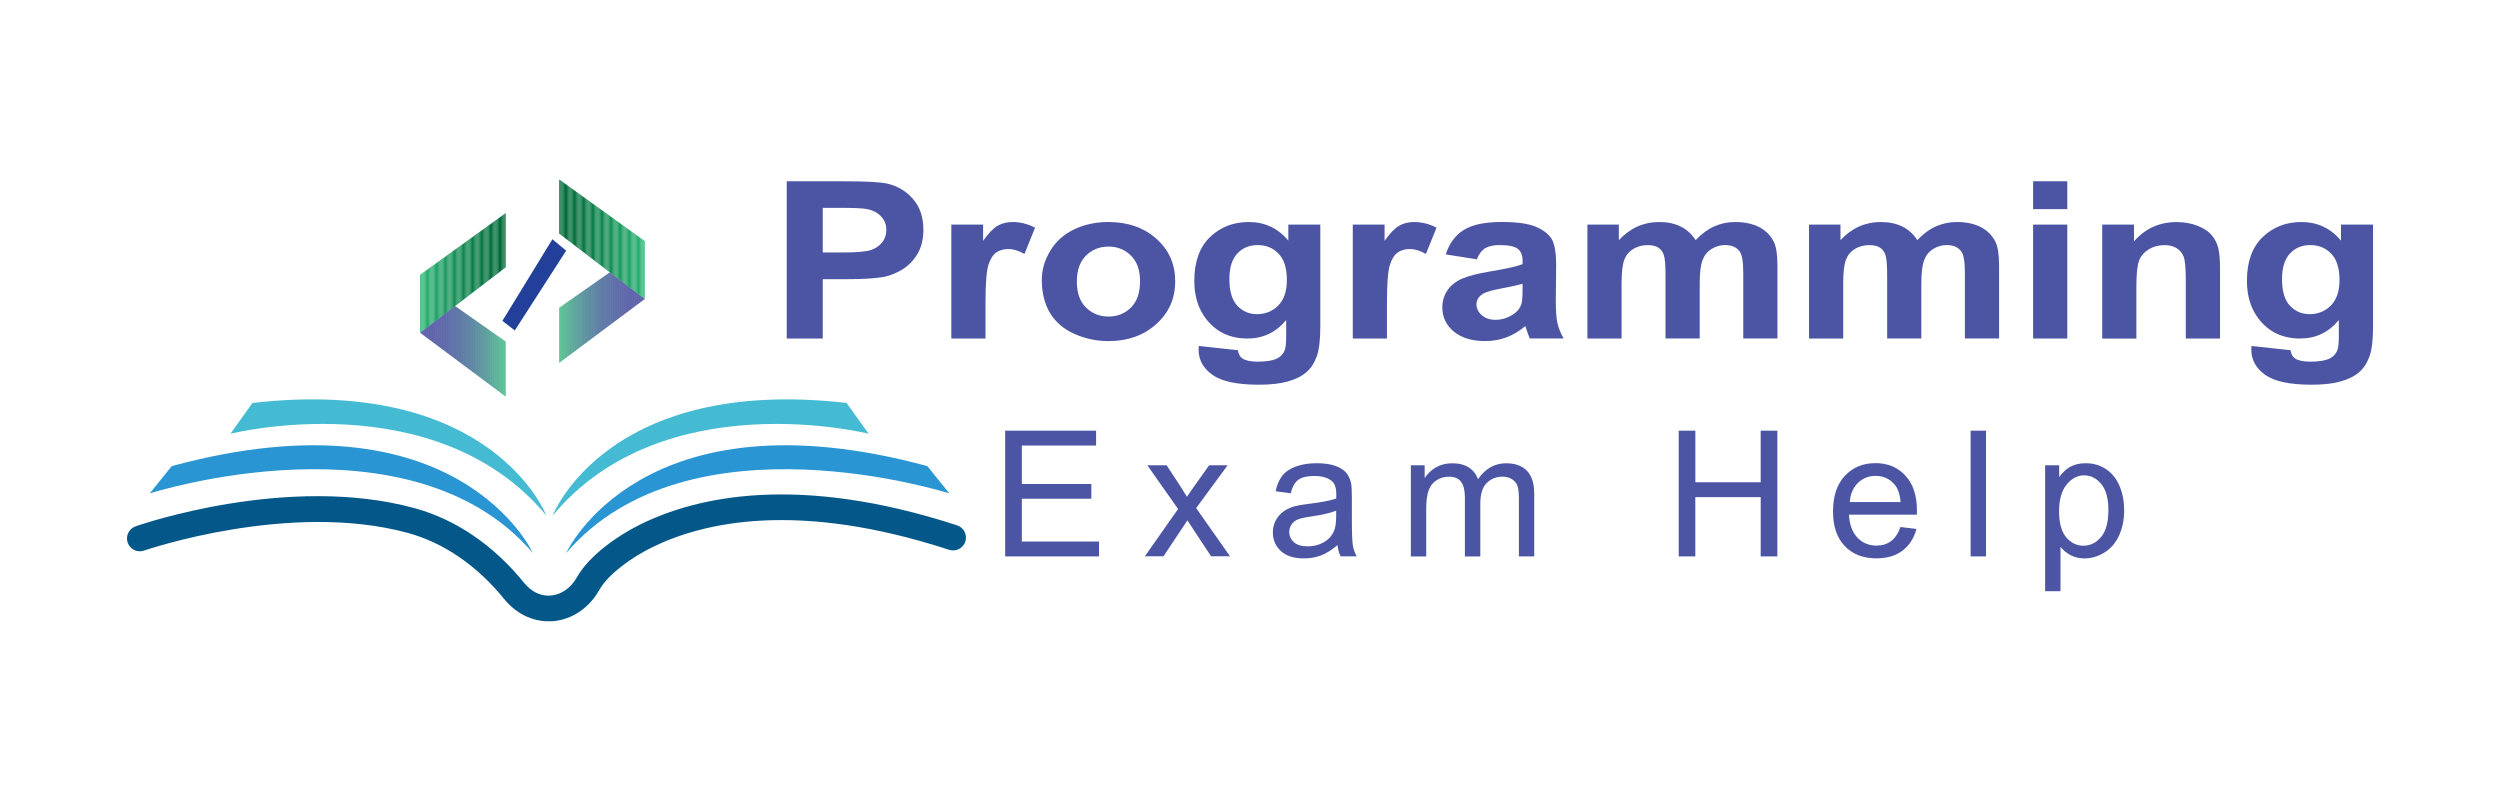 <?xml version="1.0" encoding="utf-8"?>
<!-- Generator: Adobe Illustrator 24.0.1, SVG Export Plug-In . SVG Version: 6.00 Build 0)  -->
<svg version="1.1" id="Layer_1" xmlns="http://www.w3.org/2000/svg" xmlns:xlink="http://www.w3.org/1999/xlink" x="0px" y="0px"
	 viewBox="0 0 512 164" style="enable-background:new 0 0 512 164;" xml:space="preserve">
<style type="text/css">
	.st0{clip-path:url(#SVGID_2_);fill:#006838;}
	.st1{clip-path:url(#SVGID_2_);fill:#006939;}
	.st2{clip-path:url(#SVGID_2_);fill:#016939;}
	.st3{clip-path:url(#SVGID_2_);fill:#016A3A;}
	.st4{clip-path:url(#SVGID_2_);fill:#016B3A;}
	.st5{clip-path:url(#SVGID_2_);fill:#026B3B;}
	.st6{clip-path:url(#SVGID_2_);fill:#026C3B;}
	.st7{clip-path:url(#SVGID_2_);fill:#036D3C;}
	.st8{clip-path:url(#SVGID_2_);fill:#036E3C;}
	.st9{clip-path:url(#SVGID_2_);fill:#036E3D;}
	.st10{clip-path:url(#SVGID_2_);fill:#046F3E;}
	.st11{clip-path:url(#SVGID_2_);fill:#04703E;}
	.st12{clip-path:url(#SVGID_2_);fill:#05713F;}
	.st13{clip-path:url(#SVGID_2_);fill:#05723F;}
	.st14{clip-path:url(#SVGID_2_);fill:#067340;}
	.st15{clip-path:url(#SVGID_2_);fill:#067341;}
	.st16{clip-path:url(#SVGID_2_);fill:#077442;}
	.st17{clip-path:url(#SVGID_2_);fill:#077542;}
	.st18{clip-path:url(#SVGID_2_);fill:#087643;}
	.st19{clip-path:url(#SVGID_2_);fill:#087744;}
	.st20{clip-path:url(#SVGID_2_);fill:#097844;}
	.st21{clip-path:url(#SVGID_2_);fill:#097945;}
	.st22{clip-path:url(#SVGID_2_);fill:#0A7A46;}
	.st23{clip-path:url(#SVGID_2_);fill:#0A7B47;}
	.st24{clip-path:url(#SVGID_2_);fill:#0B7C47;}
	.st25{clip-path:url(#SVGID_2_);fill:#0B7D48;}
	.st26{clip-path:url(#SVGID_2_);fill:#0C7E49;}
	.st27{clip-path:url(#SVGID_2_);fill:#0C7F4A;}
	.st28{clip-path:url(#SVGID_2_);fill:#0D804A;}
	.st29{clip-path:url(#SVGID_2_);fill:#0D814B;}
	.st30{clip-path:url(#SVGID_2_);fill:#0E824C;}
	.st31{clip-path:url(#SVGID_2_);fill:#0E834D;}
	.st32{clip-path:url(#SVGID_2_);fill:#0F844E;}
	.st33{clip-path:url(#SVGID_2_);fill:#10854E;}
	.st34{clip-path:url(#SVGID_2_);fill:#10864F;}
	.st35{clip-path:url(#SVGID_2_);fill:#118750;}
	.st36{clip-path:url(#SVGID_2_);fill:#118851;}
	.st37{clip-path:url(#SVGID_2_);fill:#128952;}
	.st38{clip-path:url(#SVGID_2_);fill:#128A52;}
	.st39{clip-path:url(#SVGID_2_);fill:#138B53;}
	.st40{clip-path:url(#SVGID_2_);fill:#148C54;}
	.st41{clip-path:url(#SVGID_2_);fill:#148D55;}
	.st42{clip-path:url(#SVGID_2_);fill:#158E56;}
	.st43{clip-path:url(#SVGID_2_);fill:#158F57;}
	.st44{clip-path:url(#SVGID_2_);fill:#169157;}
	.st45{clip-path:url(#SVGID_2_);fill:#169258;}
	.st46{clip-path:url(#SVGID_2_);fill:#179359;}
	.st47{clip-path:url(#SVGID_2_);fill:#18945A;}
	.st48{clip-path:url(#SVGID_2_);fill:#18955B;}
	.st49{clip-path:url(#SVGID_2_);fill:#19965C;}
	.st50{clip-path:url(#SVGID_2_);fill:#1A975D;}
	.st51{clip-path:url(#SVGID_2_);fill:#1A985E;}
	.st52{clip-path:url(#SVGID_2_);fill:#1B9A5F;}
	.st53{clip-path:url(#SVGID_2_);fill:#1B9B5F;}
	.st54{clip-path:url(#SVGID_2_);fill:#1C9C60;}
	.st55{clip-path:url(#SVGID_2_);fill:#1D9D61;}
	.st56{clip-path:url(#SVGID_2_);fill:#1D9E62;}
	.st57{clip-path:url(#SVGID_2_);fill:#1E9F63;}
	.st58{clip-path:url(#SVGID_2_);fill:#1FA164;}
	.st59{clip-path:url(#SVGID_2_);fill:#1FA265;}
	.st60{clip-path:url(#SVGID_2_);fill:#20A366;}
	.st61{clip-path:url(#SVGID_2_);fill:#20A467;}
	.st62{clip-path:url(#SVGID_2_);fill:#21A568;}
	.st63{clip-path:url(#SVGID_2_);fill:#22A769;}
	.st64{clip-path:url(#SVGID_2_);fill:#22A869;}
	.st65{clip-path:url(#SVGID_2_);fill:#23A96A;}
	.st66{clip-path:url(#SVGID_2_);fill:#24AA6B;}
	.st67{clip-path:url(#SVGID_2_);fill:#24AB6C;}
	.st68{clip-path:url(#SVGID_2_);fill:#25AD6D;}
	.st69{clip-path:url(#SVGID_2_);fill:#26AE6E;}
	.st70{clip-path:url(#SVGID_2_);fill:#26AF6F;}
	.st71{clip-path:url(#SVGID_2_);fill:#27B070;}
	.st72{clip-path:url(#SVGID_2_);fill:#28B271;}
	.st73{clip-path:url(#SVGID_2_);fill:#28B372;}
	.st74{clip-path:url(#SVGID_2_);fill:#29B473;}
	.st75{clip-path:url(#SVGID_4_);fill:#29B473;}
	.st76{clip-path:url(#SVGID_4_);fill:#29B273;}
	.st77{clip-path:url(#SVGID_4_);fill:#29B074;}
	.st78{clip-path:url(#SVGID_4_);fill:#29AE74;}
	.st79{clip-path:url(#SVGID_4_);fill:#29AC75;}
	.st80{clip-path:url(#SVGID_4_);fill:#29AA75;}
	.st81{clip-path:url(#SVGID_4_);fill:#29A876;}
	.st82{clip-path:url(#SVGID_4_);fill:#2AA776;}
	.st83{clip-path:url(#SVGID_4_);fill:#2AA577;}
	.st84{clip-path:url(#SVGID_4_);fill:#2AA377;}
	.st85{clip-path:url(#SVGID_4_);fill:#2AA177;}
	.st86{clip-path:url(#SVGID_4_);fill:#2A9F78;}
	.st87{clip-path:url(#SVGID_4_);fill:#2A9D78;}
	.st88{clip-path:url(#SVGID_4_);fill:#2A9C79;}
	.st89{clip-path:url(#SVGID_4_);fill:#2A9A79;}
	.st90{clip-path:url(#SVGID_4_);fill:#2A9879;}
	.st91{clip-path:url(#SVGID_4_);fill:#2A967A;}
	.st92{clip-path:url(#SVGID_4_);fill:#2A957A;}
	.st93{clip-path:url(#SVGID_4_);fill:#2A937B;}
	.st94{clip-path:url(#SVGID_4_);fill:#2A917B;}
	.st95{clip-path:url(#SVGID_4_);fill:#2A8F7B;}
	.st96{clip-path:url(#SVGID_4_);fill:#2A8E7C;}
	.st97{clip-path:url(#SVGID_4_);fill:#2B8C7C;}
	.st98{clip-path:url(#SVGID_4_);fill:#2B8A7D;}
	.st99{clip-path:url(#SVGID_4_);fill:#2B897D;}
	.st100{clip-path:url(#SVGID_4_);fill:#2B877D;}
	.st101{clip-path:url(#SVGID_4_);fill:#2B867E;}
	.st102{clip-path:url(#SVGID_4_);fill:#2B847E;}
	.st103{clip-path:url(#SVGID_4_);fill:#2B827E;}
	.st104{clip-path:url(#SVGID_4_);fill:#2B817F;}
	.st105{clip-path:url(#SVGID_4_);fill:#2B7F7F;}
	.st106{clip-path:url(#SVGID_4_);fill:#2B7E7F;}
	.st107{clip-path:url(#SVGID_4_);fill:#2B7C80;}
	.st108{clip-path:url(#SVGID_4_);fill:#2B7B80;}
	.st109{clip-path:url(#SVGID_4_);fill:#2B7980;}
	.st110{clip-path:url(#SVGID_4_);fill:#2B7881;}
	.st111{clip-path:url(#SVGID_4_);fill:#2B7681;}
	.st112{clip-path:url(#SVGID_4_);fill:#2B7581;}
	.st113{clip-path:url(#SVGID_4_);fill:#2B7482;}
	.st114{clip-path:url(#SVGID_4_);fill:#2C7282;}
	.st115{clip-path:url(#SVGID_4_);fill:#2C7182;}
	.st116{clip-path:url(#SVGID_4_);fill:#2C6F83;}
	.st117{clip-path:url(#SVGID_4_);fill:#2C6E83;}
	.st118{clip-path:url(#SVGID_4_);fill:#2C6D83;}
	.st119{clip-path:url(#SVGID_4_);fill:#2C6B84;}
	.st120{clip-path:url(#SVGID_4_);fill:#2C6A84;}
	.st121{clip-path:url(#SVGID_4_);fill:#2C6984;}
	.st122{clip-path:url(#SVGID_4_);fill:#2C6785;}
	.st123{clip-path:url(#SVGID_4_);fill:#2C6685;}
	.st124{clip-path:url(#SVGID_4_);fill:#2C6585;}
	.st125{clip-path:url(#SVGID_4_);fill:#2C6485;}
	.st126{clip-path:url(#SVGID_4_);fill:#2C6286;}
	.st127{clip-path:url(#SVGID_4_);fill:#2C6186;}
	.st128{clip-path:url(#SVGID_4_);fill:#2C6086;}
	.st129{clip-path:url(#SVGID_4_);fill:#2C5F87;}
	.st130{clip-path:url(#SVGID_4_);fill:#2C5E87;}
	.st131{clip-path:url(#SVGID_4_);fill:#2C5C87;}
	.st132{clip-path:url(#SVGID_4_);fill:#2C5B87;}
	.st133{clip-path:url(#SVGID_4_);fill:#2C5A88;}
	.st134{clip-path:url(#SVGID_4_);fill:#2C5988;}
	.st135{clip-path:url(#SVGID_4_);fill:#2D5888;}
	.st136{clip-path:url(#SVGID_4_);fill:#2D5788;}
	.st137{clip-path:url(#SVGID_4_);fill:#2D5689;}
	.st138{clip-path:url(#SVGID_4_);fill:#2D5589;}
	.st139{clip-path:url(#SVGID_4_);fill:#2D5489;}
	.st140{clip-path:url(#SVGID_4_);fill:#2D5389;}
	.st141{clip-path:url(#SVGID_4_);fill:#2D528A;}
	.st142{clip-path:url(#SVGID_4_);fill:#2D518A;}
	.st143{clip-path:url(#SVGID_4_);fill:#2D508A;}
	.st144{clip-path:url(#SVGID_4_);fill:#2D4F8A;}
	.st145{clip-path:url(#SVGID_4_);fill:#2D4E8A;}
	.st146{clip-path:url(#SVGID_4_);fill:#2D4D8B;}
	.st147{clip-path:url(#SVGID_4_);fill:#2D4C8B;}
	.st148{clip-path:url(#SVGID_4_);fill:#2D4B8B;}
	.st149{clip-path:url(#SVGID_4_);fill:#2D4A8B;}
	.st150{clip-path:url(#SVGID_4_);fill:#2D498B;}
	.st151{clip-path:url(#SVGID_4_);fill:#2D488C;}
	.st152{clip-path:url(#SVGID_4_);fill:#2D478C;}
	.st153{clip-path:url(#SVGID_4_);fill:#2D468C;}
	.st154{clip-path:url(#SVGID_4_);fill:#2D458C;}
	.st155{clip-path:url(#SVGID_4_);fill:#2D448D;}
	.st156{clip-path:url(#SVGID_4_);fill:#2D438D;}
	.st157{clip-path:url(#SVGID_4_);fill:#2D428D;}
	.st158{clip-path:url(#SVGID_4_);fill:#2D418D;}
	.st159{clip-path:url(#SVGID_4_);fill:#2D408E;}
	.st160{clip-path:url(#SVGID_4_);fill:#2D3F8E;}
	.st161{clip-path:url(#SVGID_4_);fill:#2E3E8E;}
	.st162{clip-path:url(#SVGID_4_);fill:#2E3D8E;}
	.st163{clip-path:url(#SVGID_4_);fill:#2E3C8E;}
	.st164{clip-path:url(#SVGID_4_);fill:#2E3C8F;}
	.st165{clip-path:url(#SVGID_4_);fill:#2E3B8F;}
	.st166{clip-path:url(#SVGID_4_);fill:#2E3A8F;}
	.st167{clip-path:url(#SVGID_4_);fill:#2E398F;}
	.st168{clip-path:url(#SVGID_4_);fill:#2E388F;}
	.st169{clip-path:url(#SVGID_4_);fill:#2E3790;}
	.st170{clip-path:url(#SVGID_4_);fill:#2E3690;}
	.st171{clip-path:url(#SVGID_4_);fill:#2E3590;}
	.st172{clip-path:url(#SVGID_4_);fill:#2E3490;}
	.st173{clip-path:url(#SVGID_4_);fill:#2E3390;}
	.st174{clip-path:url(#SVGID_4_);fill:#2E3391;}
	.st175{clip-path:url(#SVGID_4_);fill:#2E3291;}
	.st176{clip-path:url(#SVGID_4_);fill:#2E3191;}
	.st177{clip-path:url(#SVGID_6_);fill:#006838;}
	.st178{clip-path:url(#SVGID_6_);fill:#006939;}
	.st179{clip-path:url(#SVGID_6_);fill:#016939;}
	.st180{clip-path:url(#SVGID_6_);fill:#016A3A;}
	.st181{clip-path:url(#SVGID_6_);fill:#016B3A;}
	.st182{clip-path:url(#SVGID_6_);fill:#026B3B;}
	.st183{clip-path:url(#SVGID_6_);fill:#026C3B;}
	.st184{clip-path:url(#SVGID_6_);fill:#036D3C;}
	.st185{clip-path:url(#SVGID_6_);fill:#036E3C;}
	.st186{clip-path:url(#SVGID_6_);fill:#036E3D;}
	.st187{clip-path:url(#SVGID_6_);fill:#046F3E;}
	.st188{clip-path:url(#SVGID_6_);fill:#04703E;}
	.st189{clip-path:url(#SVGID_6_);fill:#05713F;}
	.st190{clip-path:url(#SVGID_6_);fill:#05723F;}
	.st191{clip-path:url(#SVGID_6_);fill:#067340;}
	.st192{clip-path:url(#SVGID_6_);fill:#067341;}
	.st193{clip-path:url(#SVGID_6_);fill:#077442;}
	.st194{clip-path:url(#SVGID_6_);fill:#077542;}
	.st195{clip-path:url(#SVGID_6_);fill:#087643;}
	.st196{clip-path:url(#SVGID_6_);fill:#087744;}
	.st197{clip-path:url(#SVGID_6_);fill:#097844;}
	.st198{clip-path:url(#SVGID_6_);fill:#097945;}
	.st199{clip-path:url(#SVGID_6_);fill:#0A7A46;}
	.st200{clip-path:url(#SVGID_6_);fill:#0A7B47;}
	.st201{clip-path:url(#SVGID_6_);fill:#0B7C47;}
	.st202{clip-path:url(#SVGID_6_);fill:#0B7D48;}
	.st203{clip-path:url(#SVGID_6_);fill:#0C7E49;}
	.st204{clip-path:url(#SVGID_6_);fill:#0C7F4A;}
	.st205{clip-path:url(#SVGID_6_);fill:#0D804A;}
	.st206{clip-path:url(#SVGID_6_);fill:#0D814B;}
	.st207{clip-path:url(#SVGID_6_);fill:#0E824C;}
	.st208{clip-path:url(#SVGID_6_);fill:#0E834D;}
	.st209{clip-path:url(#SVGID_6_);fill:#0F844E;}
	.st210{clip-path:url(#SVGID_6_);fill:#10854E;}
	.st211{clip-path:url(#SVGID_6_);fill:#10864F;}
	.st212{clip-path:url(#SVGID_6_);fill:#118750;}
	.st213{clip-path:url(#SVGID_6_);fill:#118851;}
	.st214{clip-path:url(#SVGID_6_);fill:#128952;}
	.st215{clip-path:url(#SVGID_6_);fill:#128A52;}
	.st216{clip-path:url(#SVGID_6_);fill:#138B53;}
	.st217{clip-path:url(#SVGID_6_);fill:#148C54;}
	.st218{clip-path:url(#SVGID_6_);fill:#148D55;}
	.st219{clip-path:url(#SVGID_6_);fill:#158E56;}
	.st220{clip-path:url(#SVGID_6_);fill:#158F57;}
	.st221{clip-path:url(#SVGID_6_);fill:#169157;}
	.st222{clip-path:url(#SVGID_6_);fill:#169258;}
	.st223{clip-path:url(#SVGID_6_);fill:#179359;}
	.st224{clip-path:url(#SVGID_6_);fill:#18945A;}
	.st225{clip-path:url(#SVGID_6_);fill:#18955B;}
	.st226{clip-path:url(#SVGID_6_);fill:#19965C;}
	.st227{clip-path:url(#SVGID_6_);fill:#1A975D;}
	.st228{clip-path:url(#SVGID_6_);fill:#1A985E;}
	.st229{clip-path:url(#SVGID_6_);fill:#1B9A5F;}
	.st230{clip-path:url(#SVGID_6_);fill:#1B9B5F;}
	.st231{clip-path:url(#SVGID_6_);fill:#1C9C60;}
	.st232{clip-path:url(#SVGID_6_);fill:#1D9D61;}
	.st233{clip-path:url(#SVGID_6_);fill:#1D9E62;}
	.st234{clip-path:url(#SVGID_6_);fill:#1E9F63;}
	.st235{clip-path:url(#SVGID_6_);fill:#1FA164;}
	.st236{clip-path:url(#SVGID_6_);fill:#1FA265;}
	.st237{clip-path:url(#SVGID_6_);fill:#20A366;}
	.st238{clip-path:url(#SVGID_6_);fill:#20A467;}
	.st239{clip-path:url(#SVGID_6_);fill:#21A568;}
	.st240{clip-path:url(#SVGID_6_);fill:#22A769;}
	.st241{clip-path:url(#SVGID_6_);fill:#22A869;}
	.st242{clip-path:url(#SVGID_6_);fill:#23A96A;}
	.st243{clip-path:url(#SVGID_6_);fill:#24AA6B;}
	.st244{clip-path:url(#SVGID_6_);fill:#24AB6C;}
	.st245{clip-path:url(#SVGID_6_);fill:#25AD6D;}
	.st246{clip-path:url(#SVGID_6_);fill:#26AE6E;}
	.st247{clip-path:url(#SVGID_6_);fill:#26AF6F;}
	.st248{clip-path:url(#SVGID_6_);fill:#27B070;}
	.st249{clip-path:url(#SVGID_6_);fill:#28B271;}
	.st250{clip-path:url(#SVGID_6_);fill:#28B372;}
	.st251{clip-path:url(#SVGID_6_);fill:#29B473;}
	.st252{clip-path:url(#SVGID_8_);fill:#29B473;}
	.st253{clip-path:url(#SVGID_8_);fill:#29B273;}
	.st254{clip-path:url(#SVGID_8_);fill:#29B074;}
	.st255{clip-path:url(#SVGID_8_);fill:#29AE74;}
	.st256{clip-path:url(#SVGID_8_);fill:#29AC75;}
	.st257{clip-path:url(#SVGID_8_);fill:#29AA75;}
	.st258{clip-path:url(#SVGID_8_);fill:#29A876;}
	.st259{clip-path:url(#SVGID_8_);fill:#2AA776;}
	.st260{clip-path:url(#SVGID_8_);fill:#2AA577;}
	.st261{clip-path:url(#SVGID_8_);fill:#2AA377;}
	.st262{clip-path:url(#SVGID_8_);fill:#2AA177;}
	.st263{clip-path:url(#SVGID_8_);fill:#2A9F78;}
	.st264{clip-path:url(#SVGID_8_);fill:#2A9D78;}
	.st265{clip-path:url(#SVGID_8_);fill:#2A9C79;}
	.st266{clip-path:url(#SVGID_8_);fill:#2A9A79;}
	.st267{clip-path:url(#SVGID_8_);fill:#2A9879;}
	.st268{clip-path:url(#SVGID_8_);fill:#2A967A;}
	.st269{clip-path:url(#SVGID_8_);fill:#2A957A;}
	.st270{clip-path:url(#SVGID_8_);fill:#2A937B;}
	.st271{clip-path:url(#SVGID_8_);fill:#2A917B;}
	.st272{clip-path:url(#SVGID_8_);fill:#2A8F7B;}
	.st273{clip-path:url(#SVGID_8_);fill:#2A8E7C;}
	.st274{clip-path:url(#SVGID_8_);fill:#2B8C7C;}
	.st275{clip-path:url(#SVGID_8_);fill:#2B8A7D;}
	.st276{clip-path:url(#SVGID_8_);fill:#2B897D;}
	.st277{clip-path:url(#SVGID_8_);fill:#2B877D;}
	.st278{clip-path:url(#SVGID_8_);fill:#2B867E;}
	.st279{clip-path:url(#SVGID_8_);fill:#2B847E;}
	.st280{clip-path:url(#SVGID_8_);fill:#2B827E;}
	.st281{clip-path:url(#SVGID_8_);fill:#2B817F;}
	.st282{clip-path:url(#SVGID_8_);fill:#2B7F7F;}
	.st283{clip-path:url(#SVGID_8_);fill:#2B7E7F;}
	.st284{clip-path:url(#SVGID_8_);fill:#2B7C80;}
	.st285{clip-path:url(#SVGID_8_);fill:#2B7B80;}
	.st286{clip-path:url(#SVGID_8_);fill:#2B7980;}
	.st287{clip-path:url(#SVGID_8_);fill:#2B7881;}
	.st288{clip-path:url(#SVGID_8_);fill:#2B7681;}
	.st289{clip-path:url(#SVGID_8_);fill:#2B7581;}
	.st290{clip-path:url(#SVGID_8_);fill:#2B7482;}
	.st291{clip-path:url(#SVGID_8_);fill:#2C7282;}
	.st292{clip-path:url(#SVGID_8_);fill:#2C7182;}
	.st293{clip-path:url(#SVGID_8_);fill:#2C6F83;}
	.st294{clip-path:url(#SVGID_8_);fill:#2C6E83;}
	.st295{clip-path:url(#SVGID_8_);fill:#2C6D83;}
	.st296{clip-path:url(#SVGID_8_);fill:#2C6B84;}
	.st297{clip-path:url(#SVGID_8_);fill:#2C6A84;}
	.st298{clip-path:url(#SVGID_8_);fill:#2C6984;}
	.st299{clip-path:url(#SVGID_8_);fill:#2C6785;}
	.st300{clip-path:url(#SVGID_8_);fill:#2C6685;}
	.st301{clip-path:url(#SVGID_8_);fill:#2C6585;}
	.st302{clip-path:url(#SVGID_8_);fill:#2C6485;}
	.st303{clip-path:url(#SVGID_8_);fill:#2C6286;}
	.st304{clip-path:url(#SVGID_8_);fill:#2C6186;}
	.st305{clip-path:url(#SVGID_8_);fill:#2C6086;}
	.st306{clip-path:url(#SVGID_8_);fill:#2C5F87;}
	.st307{clip-path:url(#SVGID_8_);fill:#2C5E87;}
	.st308{clip-path:url(#SVGID_8_);fill:#2C5C87;}
	.st309{clip-path:url(#SVGID_8_);fill:#2C5B87;}
	.st310{clip-path:url(#SVGID_8_);fill:#2C5A88;}
	.st311{clip-path:url(#SVGID_8_);fill:#2C5988;}
	.st312{clip-path:url(#SVGID_8_);fill:#2D5888;}
	.st313{clip-path:url(#SVGID_8_);fill:#2D5788;}
	.st314{clip-path:url(#SVGID_8_);fill:#2D5689;}
	.st315{clip-path:url(#SVGID_8_);fill:#2D5589;}
	.st316{clip-path:url(#SVGID_8_);fill:#2D5489;}
	.st317{clip-path:url(#SVGID_8_);fill:#2D5389;}
	.st318{clip-path:url(#SVGID_8_);fill:#2D528A;}
	.st319{clip-path:url(#SVGID_8_);fill:#2D518A;}
	.st320{clip-path:url(#SVGID_8_);fill:#2D508A;}
	.st321{clip-path:url(#SVGID_8_);fill:#2D4F8A;}
	.st322{clip-path:url(#SVGID_8_);fill:#2D4E8A;}
	.st323{clip-path:url(#SVGID_8_);fill:#2D4D8B;}
	.st324{clip-path:url(#SVGID_8_);fill:#2D4C8B;}
	.st325{clip-path:url(#SVGID_8_);fill:#2D4B8B;}
	.st326{clip-path:url(#SVGID_8_);fill:#2D4A8B;}
	.st327{clip-path:url(#SVGID_8_);fill:#2D498B;}
	.st328{clip-path:url(#SVGID_8_);fill:#2D488C;}
	.st329{clip-path:url(#SVGID_8_);fill:#2D478C;}
	.st330{clip-path:url(#SVGID_8_);fill:#2D468C;}
	.st331{clip-path:url(#SVGID_8_);fill:#2D458C;}
	.st332{clip-path:url(#SVGID_8_);fill:#2D448D;}
	.st333{clip-path:url(#SVGID_8_);fill:#2D438D;}
	.st334{clip-path:url(#SVGID_8_);fill:#2D428D;}
	.st335{clip-path:url(#SVGID_8_);fill:#2D418D;}
	.st336{clip-path:url(#SVGID_8_);fill:#2D408E;}
	.st337{clip-path:url(#SVGID_8_);fill:#2D3F8E;}
	.st338{clip-path:url(#SVGID_8_);fill:#2E3E8E;}
	.st339{clip-path:url(#SVGID_8_);fill:#2E3D8E;}
	.st340{clip-path:url(#SVGID_8_);fill:#2E3C8E;}
	.st341{clip-path:url(#SVGID_8_);fill:#2E3C8F;}
	.st342{clip-path:url(#SVGID_8_);fill:#2E3B8F;}
	.st343{clip-path:url(#SVGID_8_);fill:#2E3A8F;}
	.st344{clip-path:url(#SVGID_8_);fill:#2E398F;}
	.st345{clip-path:url(#SVGID_8_);fill:#2E388F;}
	.st346{clip-path:url(#SVGID_8_);fill:#2E3790;}
	.st347{clip-path:url(#SVGID_8_);fill:#2E3690;}
	.st348{clip-path:url(#SVGID_8_);fill:#2E3590;}
	.st349{clip-path:url(#SVGID_8_);fill:#2E3490;}
	.st350{clip-path:url(#SVGID_8_);fill:#2E3390;}
	.st351{clip-path:url(#SVGID_8_);fill:#2E3391;}
	.st352{clip-path:url(#SVGID_8_);fill:#2E3291;}
	.st353{clip-path:url(#SVGID_8_);fill:#2E3191;}
	.st354{fill:#224099;}
	.st355{fill:#44BBD3;}
	.st356{fill:#2995D2;}
	.st357{fill:#045789;}
	.st358{fill:#4B55A4;}
</style>
<g>
	<g>
		<g>
			<defs>
				<polygon id="SVGID_1_" points="114.54,36.76 132.03,49.36 132.03,61.24 114.54,47.85 				"/>
			</defs>
			<clipPath id="SVGID_2_">
				<use xlink:href="#SVGID_1_"  style="overflow:visible;"/>
			</clipPath>
			<path class="st0" d="M114.54,36.76v24.48V36.76z"/>
			<rect x="114.54" y="36.76" class="st0" width="0.23" height="24.48"/>
			<rect x="114.77" y="36.76" class="st0" width="0.23" height="24.48"/>
			<rect x="115" y="36.76" class="st1" width="0.23" height="24.48"/>
			<rect x="115.23" y="36.76" class="st2" width="0.23" height="24.48"/>
			<rect x="115.46" y="36.76" class="st3" width="0.23" height="24.48"/>
			<rect x="115.69" y="36.76" class="st4" width="0.23" height="24.48"/>
			<rect x="115.92" y="36.76" class="st5" width="0.23" height="24.48"/>
			<rect x="116.15" y="36.76" class="st6" width="0.23" height="24.48"/>
			<rect x="116.38" y="36.76" class="st7" width="0.23" height="24.48"/>
			<rect x="116.62" y="36.76" class="st8" width="0.23" height="24.48"/>
			<rect x="116.85" y="36.76" class="st9" width="0.23" height="24.48"/>
			<rect x="117.08" y="36.76" class="st10" width="0.23" height="24.48"/>
			<rect x="117.31" y="36.76" class="st11" width="0.23" height="24.48"/>
			<rect x="117.54" y="36.76" class="st12" width="0.23" height="24.48"/>
			<rect x="117.77" y="36.76" class="st13" width="0.23" height="24.48"/>
			<rect x="118" y="36.76" class="st14" width="0.23" height="24.48"/>
			<rect x="118.23" y="36.76" class="st15" width="0.23" height="24.48"/>
			<rect x="118.46" y="36.76" class="st16" width="0.23" height="24.48"/>
			<rect x="118.69" y="36.76" class="st17" width="0.23" height="24.48"/>
			<rect x="118.92" y="36.76" class="st18" width="0.23" height="24.48"/>
			<rect x="119.15" y="36.76" class="st19" width="0.23" height="24.48"/>
			<rect x="119.38" y="36.76" class="st20" width="0.23" height="24.48"/>
			<rect x="119.61" y="36.76" class="st21" width="0.23" height="24.48"/>
			<rect x="119.84" y="36.76" class="st22" width="0.23" height="24.48"/>
			<rect x="120.07" y="36.76" class="st23" width="0.23" height="24.48"/>
			<rect x="120.3" y="36.76" class="st24" width="0.23" height="24.48"/>
			<rect x="120.53" y="36.76" class="st25" width="0.23" height="24.48"/>
			<rect x="120.76" y="36.76" class="st26" width="0.23" height="24.48"/>
			<rect x="120.99" y="36.76" class="st27" width="0.23" height="24.48"/>
			<rect x="121.22" y="36.76" class="st28" width="0.23" height="24.48"/>
			<rect x="121.45" y="36.76" class="st29" width="0.23" height="24.48"/>
			<rect x="121.68" y="36.76" class="st30" width="0.23" height="24.48"/>
			<rect x="121.91" y="36.76" class="st31" width="0.23" height="24.48"/>
			<rect x="122.14" y="36.76" class="st32" width="0.23" height="24.48"/>
			<rect x="122.37" y="36.76" class="st33" width="0.23" height="24.48"/>
			<rect x="122.6" y="36.76" class="st34" width="0.23" height="24.48"/>
			<rect x="122.83" y="36.76" class="st35" width="0.23" height="24.48"/>
			<rect x="123.06" y="36.76" class="st36" width="0.23" height="24.48"/>
			<rect x="123.29" y="36.76" class="st37" width="0.23" height="24.48"/>
			<rect x="123.52" y="36.76" class="st38" width="0.23" height="24.48"/>
			<rect x="123.75" y="36.76" class="st39" width="0.23" height="24.48"/>
			<rect x="123.98" y="36.76" class="st40" width="0.23" height="24.48"/>
			<rect x="124.21" y="36.76" class="st41" width="0.23" height="24.48"/>
			<rect x="124.44" y="36.76" class="st42" width="0.23" height="24.48"/>
			<rect x="124.67" y="36.76" class="st43" width="0.23" height="24.48"/>
			<rect x="124.9" y="36.76" class="st44" width="0.23" height="24.48"/>
			<rect x="125.13" y="36.76" class="st45" width="0.23" height="24.48"/>
			<rect x="125.36" y="36.76" class="st46" width="0.23" height="24.48"/>
			<rect x="125.59" y="36.76" class="st47" width="0.23" height="24.48"/>
			<rect x="125.82" y="36.76" class="st48" width="0.23" height="24.48"/>
			<rect x="126.05" y="36.76" class="st49" width="0.23" height="24.48"/>
			<rect x="126.28" y="36.76" class="st50" width="0.23" height="24.48"/>
			<rect x="126.51" y="36.76" class="st51" width="0.23" height="24.48"/>
			<rect x="126.74" y="36.76" class="st52" width="0.23" height="24.48"/>
			<rect x="126.97" y="36.76" class="st53" width="0.23" height="24.48"/>
			<rect x="127.2" y="36.76" class="st54" width="0.23" height="24.48"/>
			<rect x="127.43" y="36.76" class="st55" width="0.23" height="24.48"/>
			<rect x="127.66" y="36.76" class="st56" width="0.23" height="24.48"/>
			<rect x="127.89" y="36.76" class="st57" width="0.23" height="24.48"/>
			<rect x="128.12" y="36.76" class="st58" width="0.23" height="24.48"/>
			<rect x="128.35" y="36.76" class="st59" width="0.23" height="24.48"/>
			<rect x="128.58" y="36.76" class="st60" width="0.23" height="24.48"/>
			<rect x="128.81" y="36.76" class="st61" width="0.23" height="24.48"/>
			<rect x="129.04" y="36.76" class="st62" width="0.23" height="24.48"/>
			<rect x="129.27" y="36.76" class="st63" width="0.23" height="24.48"/>
			<rect x="129.5" y="36.76" class="st64" width="0.23" height="24.48"/>
			<rect x="129.73" y="36.76" class="st65" width="0.23" height="24.48"/>
			<rect x="129.96" y="36.76" class="st66" width="0.23" height="24.48"/>
			<rect x="130.19" y="36.76" class="st67" width="0.23" height="24.48"/>
			<rect x="130.42" y="36.76" class="st68" width="0.23" height="24.48"/>
			<rect x="130.65" y="36.76" class="st69" width="0.23" height="24.48"/>
			<rect x="130.88" y="36.76" class="st70" width="0.23" height="24.48"/>
			<rect x="131.11" y="36.76" class="st71" width="0.23" height="24.48"/>
			<rect x="131.34" y="36.76" class="st72" width="0.23" height="24.48"/>
			<rect x="131.57" y="36.76" class="st73" width="0.23" height="24.48"/>
			<rect x="131.8" y="36.76" class="st74" width="0.23" height="24.48"/>
			<path class="st74" d="M132.03,61.24V36.76V61.24z"/>
		</g>
	</g>
	<g>
		<g>
			<defs>
				<polygon id="SVGID_3_" points="132.03,61.24 114.54,74.3 114.54,63.03 124.89,55.78 				"/>
			</defs>
			<clipPath id="SVGID_4_">
				<use xlink:href="#SVGID_3_"  style="overflow:visible;"/>
			</clipPath>
			<path class="st75" d="M114.54,55.78V74.3V55.78z"/>
			<rect x="114.54" y="55.78" class="st75" width="0.13" height="18.52"/>
			<rect x="114.68" y="55.78" class="st76" width="0.13" height="18.52"/>
			<rect x="114.81" y="55.78" class="st77" width="0.13" height="18.52"/>
			<rect x="114.95" y="55.78" class="st78" width="0.13" height="18.52"/>
			<rect x="115.08" y="55.78" class="st79" width="0.13" height="18.52"/>
			<rect x="115.21" y="55.78" class="st80" width="0.13" height="18.52"/>
			<rect x="115.35" y="55.78" class="st81" width="0.13" height="18.52"/>
			<rect x="115.48" y="55.78" class="st82" width="0.13" height="18.52"/>
			<rect x="115.61" y="55.78" class="st83" width="0.13" height="18.52"/>
			<rect x="115.75" y="55.78" class="st84" width="0.13" height="18.52"/>
			<rect x="115.88" y="55.78" class="st85" width="0.13" height="18.52"/>
			<rect x="116.01" y="55.78" class="st86" width="0.13" height="18.52"/>
			<rect x="116.15" y="55.78" class="st87" width="0.13" height="18.52"/>
			<rect x="116.28" y="55.78" class="st88" width="0.13" height="18.52"/>
			<rect x="116.41" y="55.78" class="st89" width="0.13" height="18.52"/>
			<rect x="116.55" y="55.78" class="st90" width="0.13" height="18.52"/>
			<rect x="116.68" y="55.78" class="st91" width="0.13" height="18.52"/>
			<rect x="116.81" y="55.78" class="st92" width="0.13" height="18.52"/>
			<rect x="116.95" y="55.78" class="st93" width="0.13" height="18.52"/>
			<rect x="117.08" y="55.78" class="st94" width="0.13" height="18.52"/>
			<rect x="117.21" y="55.78" class="st95" width="0.13" height="18.52"/>
			<rect x="117.35" y="55.78" class="st96" width="0.13" height="18.52"/>
			<rect x="117.48" y="55.78" class="st97" width="0.13" height="18.52"/>
			<rect x="117.61" y="55.78" class="st98" width="0.13" height="18.52"/>
			<rect x="117.75" y="55.78" class="st99" width="0.13" height="18.52"/>
			<rect x="117.88" y="55.78" class="st100" width="0.13" height="18.52"/>
			<rect x="118.01" y="55.78" class="st101" width="0.13" height="18.52"/>
			<rect x="118.15" y="55.78" class="st102" width="0.13" height="18.52"/>
			<rect x="118.28" y="55.78" class="st103" width="0.13" height="18.52"/>
			<rect x="118.41" y="55.78" class="st104" width="0.13" height="18.52"/>
			<rect x="118.55" y="55.78" class="st105" width="0.13" height="18.52"/>
			<rect x="118.68" y="55.78" class="st106" width="0.13" height="18.52"/>
			<rect x="118.82" y="55.78" class="st107" width="0.13" height="18.52"/>
			<rect x="118.95" y="55.78" class="st108" width="0.13" height="18.52"/>
			<rect x="119.08" y="55.78" class="st109" width="0.13" height="18.52"/>
			<rect x="119.22" y="55.78" class="st110" width="0.13" height="18.52"/>
			<rect x="119.35" y="55.78" class="st111" width="0.13" height="18.52"/>
			<rect x="119.48" y="55.78" class="st112" width="0.13" height="18.52"/>
			<rect x="119.62" y="55.78" class="st113" width="0.13" height="18.52"/>
			<rect x="119.75" y="55.78" class="st114" width="0.13" height="18.52"/>
			<rect x="119.88" y="55.78" class="st115" width="0.13" height="18.52"/>
			<rect x="120.02" y="55.78" class="st116" width="0.13" height="18.52"/>
			<rect x="120.15" y="55.78" class="st117" width="0.13" height="18.52"/>
			<rect x="120.28" y="55.78" class="st118" width="0.13" height="18.52"/>
			<rect x="120.42" y="55.78" class="st119" width="0.13" height="18.52"/>
			<rect x="120.55" y="55.78" class="st120" width="0.13" height="18.52"/>
			<rect x="120.68" y="55.78" class="st121" width="0.13" height="18.52"/>
			<rect x="120.82" y="55.78" class="st122" width="0.13" height="18.52"/>
			<rect x="120.95" y="55.78" class="st123" width="0.13" height="18.52"/>
			<rect x="121.08" y="55.78" class="st124" width="0.13" height="18.52"/>
			<rect x="121.22" y="55.78" class="st125" width="0.13" height="18.52"/>
			<rect x="121.35" y="55.78" class="st126" width="0.13" height="18.52"/>
			<rect x="121.48" y="55.78" class="st127" width="0.13" height="18.52"/>
			<rect x="121.62" y="55.78" class="st128" width="0.13" height="18.52"/>
			<rect x="121.75" y="55.78" class="st129" width="0.13" height="18.52"/>
			<rect x="121.88" y="55.78" class="st130" width="0.13" height="18.52"/>
			<rect x="122.02" y="55.78" class="st131" width="0.13" height="18.52"/>
			<rect x="122.15" y="55.78" class="st132" width="0.13" height="18.52"/>
			<rect x="122.29" y="55.78" class="st133" width="0.13" height="18.52"/>
			<rect x="122.42" y="55.78" class="st134" width="0.13" height="18.52"/>
			<rect x="122.55" y="55.78" class="st135" width="0.13" height="18.52"/>
			<rect x="122.69" y="55.78" class="st136" width="0.13" height="18.52"/>
			<rect x="122.82" y="55.78" class="st137" width="0.13" height="18.52"/>
			<rect x="122.95" y="55.78" class="st138" width="0.13" height="18.52"/>
			<rect x="123.09" y="55.78" class="st139" width="0.13" height="18.52"/>
			<rect x="123.22" y="55.78" class="st140" width="0.13" height="18.52"/>
			<rect x="123.35" y="55.78" class="st141" width="0.13" height="18.52"/>
			<rect x="123.49" y="55.78" class="st142" width="0.13" height="18.52"/>
			<rect x="123.62" y="55.78" class="st143" width="0.13" height="18.52"/>
			<rect x="123.75" y="55.78" class="st144" width="0.13" height="18.52"/>
			<rect x="123.89" y="55.78" class="st145" width="0.13" height="18.52"/>
			<rect x="124.02" y="55.78" class="st146" width="0.13" height="18.52"/>
			<rect x="124.15" y="55.78" class="st147" width="0.13" height="18.52"/>
			<rect x="124.29" y="55.78" class="st148" width="0.13" height="18.52"/>
			<rect x="124.42" y="55.78" class="st149" width="0.13" height="18.52"/>
			<rect x="124.55" y="55.78" class="st150" width="0.13" height="18.52"/>
			<rect x="124.69" y="55.78" class="st151" width="0.13" height="18.52"/>
			<rect x="124.82" y="55.78" class="st151" width="0.13" height="18.52"/>
			<rect x="124.95" y="55.78" class="st152" width="0.13" height="18.52"/>
			<rect x="125.09" y="55.78" class="st153" width="0.13" height="18.52"/>
			<rect x="125.22" y="55.78" class="st154" width="0.13" height="18.52"/>
			<rect x="125.35" y="55.78" class="st155" width="0.13" height="18.52"/>
			<rect x="125.49" y="55.78" class="st155" width="0.13" height="18.52"/>
			<rect x="125.62" y="55.78" class="st156" width="0.13" height="18.52"/>
			<rect x="125.76" y="55.78" class="st157" width="0.13" height="18.52"/>
			<rect x="125.89" y="55.78" class="st158" width="0.13" height="18.52"/>
			<rect x="126.02" y="55.78" class="st158" width="0.13" height="18.52"/>
			<rect x="126.16" y="55.78" class="st159" width="0.13" height="18.52"/>
			<rect x="126.29" y="55.78" class="st160" width="0.13" height="18.52"/>
			<rect x="126.42" y="55.78" class="st160" width="0.13" height="18.52"/>
			<rect x="126.56" y="55.78" class="st161" width="0.13" height="18.52"/>
			<rect x="126.69" y="55.78" class="st162" width="0.13" height="18.52"/>
			<rect x="126.82" y="55.78" class="st162" width="0.13" height="18.52"/>
			<rect x="126.96" y="55.78" class="st163" width="0.13" height="18.52"/>
			<rect x="127.09" y="55.78" class="st164" width="0.13" height="18.52"/>
			<rect x="127.22" y="55.78" class="st165" width="0.13" height="18.52"/>
			<rect x="127.36" y="55.78" class="st166" width="0.13" height="18.52"/>
			<rect x="127.49" y="55.78" class="st166" width="0.13" height="18.52"/>
			<rect x="127.62" y="55.78" class="st167" width="0.13" height="18.52"/>
			<rect x="127.76" y="55.78" class="st167" width="0.13" height="18.52"/>
			<rect x="127.89" y="55.78" class="st168" width="0.13" height="18.52"/>
			<rect x="128.02" y="55.78" class="st168" width="0.13" height="18.52"/>
			<rect x="128.16" y="55.78" class="st169" width="0.13" height="18.52"/>
			<rect x="128.29" y="55.78" class="st169" width="0.13" height="18.52"/>
			<rect x="128.42" y="55.78" class="st169" width="0.13" height="18.52"/>
			<rect x="128.56" y="55.78" class="st170" width="0.13" height="18.52"/>
			<rect x="128.69" y="55.78" class="st170" width="0.13" height="18.52"/>
			<rect x="128.82" y="55.78" class="st171" width="0.13" height="18.52"/>
			<rect x="128.96" y="55.78" class="st171" width="0.13" height="18.52"/>
			<rect x="129.09" y="55.78" class="st171" width="0.13" height="18.52"/>
			<rect x="129.23" y="55.78" class="st172" width="0.13" height="18.52"/>
			<rect x="129.36" y="55.78" class="st172" width="0.13" height="18.52"/>
			<rect x="129.49" y="55.78" class="st172" width="0.13" height="18.52"/>
			<rect x="129.63" y="55.78" class="st173" width="0.13" height="18.52"/>
			<rect x="129.76" y="55.78" class="st174" width="0.13" height="18.52"/>
			<rect x="129.89" y="55.78" class="st174" width="0.13" height="18.52"/>
			<rect x="130.03" y="55.78" class="st174" width="0.13" height="18.52"/>
			<rect x="130.16" y="55.78" class="st175" width="0.13" height="18.52"/>
			<rect x="130.29" y="55.78" class="st175" width="0.13" height="18.52"/>
			<rect x="130.43" y="55.78" class="st175" width="0.13" height="18.52"/>
			<rect x="130.56" y="55.78" class="st175" width="0.13" height="18.52"/>
			<rect x="130.69" y="55.78" class="st175" width="0.13" height="18.52"/>
			<rect x="130.83" y="55.78" class="st175" width="0.13" height="18.52"/>
			<rect x="130.96" y="55.78" class="st176" width="0.13" height="18.52"/>
			<rect x="131.09" y="55.78" class="st176" width="0.13" height="18.52"/>
			<rect x="131.23" y="55.78" class="st176" width="0.13" height="18.52"/>
			<rect x="131.36" y="55.78" class="st176" width="0.13" height="18.52"/>
			<rect x="131.49" y="55.78" class="st176" width="0.13" height="18.52"/>
			<rect x="131.63" y="55.78" class="st176" width="0.13" height="18.52"/>
			<rect x="131.76" y="55.78" class="st176" width="0.13" height="18.52"/>
			<rect x="131.89" y="55.78" class="st176" width="0.13" height="18.52"/>
			<path class="st176" d="M132.03,74.3V55.78V74.3z"/>
		</g>
	</g>
	<g>
		<g>
			<defs>
				<polygon id="SVGID_5_" points="103.55,43.66 86.06,56.26 86.06,68.15 103.55,54.76 				"/>
			</defs>
			<clipPath id="SVGID_6_">
				<use xlink:href="#SVGID_5_"  style="overflow:visible;"/>
			</clipPath>
			<path class="st177" d="M103.55,68.15V43.66V68.15z"/>
			<rect x="103.32" y="43.66" class="st177" width="0.23" height="24.48"/>
			<rect x="103.09" y="43.66" class="st177" width="0.23" height="24.48"/>
			<rect x="102.86" y="43.66" class="st178" width="0.23" height="24.48"/>
			<rect x="102.63" y="43.66" class="st179" width="0.23" height="24.48"/>
			<rect x="102.4" y="43.66" class="st180" width="0.23" height="24.48"/>
			<rect x="102.17" y="43.66" class="st181" width="0.23" height="24.48"/>
			<rect x="101.94" y="43.66" class="st182" width="0.23" height="24.48"/>
			<rect x="101.71" y="43.66" class="st183" width="0.23" height="24.48"/>
			<rect x="101.48" y="43.66" class="st184" width="0.23" height="24.48"/>
			<rect x="101.25" y="43.66" class="st185" width="0.23" height="24.48"/>
			<rect x="101.02" y="43.66" class="st186" width="0.23" height="24.48"/>
			<rect x="100.79" y="43.66" class="st187" width="0.23" height="24.48"/>
			<rect x="100.56" y="43.66" class="st188" width="0.23" height="24.48"/>
			<rect x="100.33" y="43.66" class="st189" width="0.23" height="24.48"/>
			<rect x="100.1" y="43.66" class="st190" width="0.23" height="24.48"/>
			<rect x="99.87" y="43.66" class="st191" width="0.23" height="24.48"/>
			<rect x="99.64" y="43.66" class="st192" width="0.23" height="24.48"/>
			<rect x="99.41" y="43.66" class="st193" width="0.23" height="24.48"/>
			<rect x="99.18" y="43.66" class="st194" width="0.23" height="24.48"/>
			<rect x="98.95" y="43.66" class="st195" width="0.23" height="24.48"/>
			<rect x="98.72" y="43.66" class="st196" width="0.23" height="24.48"/>
			<rect x="98.49" y="43.66" class="st197" width="0.23" height="24.48"/>
			<rect x="98.26" y="43.66" class="st198" width="0.23" height="24.48"/>
			<rect x="98.03" y="43.66" class="st199" width="0.23" height="24.48"/>
			<rect x="97.8" y="43.66" class="st200" width="0.23" height="24.48"/>
			<rect x="97.57" y="43.66" class="st201" width="0.23" height="24.48"/>
			<rect x="97.34" y="43.66" class="st202" width="0.23" height="24.48"/>
			<rect x="97.11" y="43.66" class="st203" width="0.23" height="24.48"/>
			<rect x="96.88" y="43.66" class="st204" width="0.23" height="24.48"/>
			<rect x="96.65" y="43.66" class="st205" width="0.23" height="24.48"/>
			<rect x="96.42" y="43.66" class="st206" width="0.23" height="24.48"/>
			<rect x="96.19" y="43.66" class="st207" width="0.23" height="24.48"/>
			<rect x="95.96" y="43.66" class="st208" width="0.23" height="24.48"/>
			<rect x="95.73" y="43.66" class="st209" width="0.23" height="24.48"/>
			<rect x="95.5" y="43.66" class="st210" width="0.23" height="24.48"/>
			<rect x="95.27" y="43.66" class="st211" width="0.23" height="24.48"/>
			<rect x="95.04" y="43.66" class="st212" width="0.23" height="24.48"/>
			<rect x="94.81" y="43.66" class="st213" width="0.23" height="24.48"/>
			<rect x="94.58" y="43.66" class="st214" width="0.23" height="24.48"/>
			<rect x="94.35" y="43.66" class="st215" width="0.23" height="24.48"/>
			<rect x="94.12" y="43.66" class="st216" width="0.23" height="24.48"/>
			<rect x="93.89" y="43.66" class="st217" width="0.23" height="24.48"/>
			<rect x="93.66" y="43.66" class="st218" width="0.23" height="24.48"/>
			<rect x="93.43" y="43.66" class="st219" width="0.23" height="24.48"/>
			<rect x="93.2" y="43.66" class="st220" width="0.23" height="24.48"/>
			<rect x="92.97" y="43.66" class="st221" width="0.23" height="24.48"/>
			<rect x="92.74" y="43.66" class="st222" width="0.23" height="24.48"/>
			<rect x="92.51" y="43.66" class="st223" width="0.23" height="24.48"/>
			<rect x="92.28" y="43.66" class="st224" width="0.23" height="24.48"/>
			<rect x="92.05" y="43.66" class="st225" width="0.23" height="24.48"/>
			<rect x="91.82" y="43.66" class="st226" width="0.23" height="24.48"/>
			<rect x="91.59" y="43.66" class="st227" width="0.23" height="24.48"/>
			<rect x="91.36" y="43.66" class="st228" width="0.23" height="24.48"/>
			<rect x="91.12" y="43.66" class="st229" width="0.23" height="24.48"/>
			<rect x="90.89" y="43.66" class="st230" width="0.23" height="24.48"/>
			<rect x="90.66" y="43.66" class="st231" width="0.23" height="24.48"/>
			<rect x="90.43" y="43.66" class="st232" width="0.23" height="24.48"/>
			<rect x="90.2" y="43.66" class="st233" width="0.23" height="24.48"/>
			<rect x="89.97" y="43.66" class="st234" width="0.23" height="24.48"/>
			<rect x="89.74" y="43.66" class="st235" width="0.23" height="24.48"/>
			<rect x="89.51" y="43.66" class="st236" width="0.23" height="24.48"/>
			<rect x="89.28" y="43.66" class="st237" width="0.23" height="24.48"/>
			<rect x="89.05" y="43.66" class="st238" width="0.23" height="24.48"/>
			<rect x="88.82" y="43.66" class="st239" width="0.23" height="24.48"/>
			<rect x="88.59" y="43.66" class="st240" width="0.23" height="24.48"/>
			<rect x="88.36" y="43.66" class="st241" width="0.23" height="24.48"/>
			<rect x="88.13" y="43.66" class="st242" width="0.23" height="24.48"/>
			<rect x="87.9" y="43.66" class="st243" width="0.23" height="24.48"/>
			<rect x="87.67" y="43.66" class="st244" width="0.23" height="24.48"/>
			<rect x="87.44" y="43.66" class="st245" width="0.23" height="24.48"/>
			<rect x="87.21" y="43.66" class="st246" width="0.23" height="24.48"/>
			<rect x="86.98" y="43.66" class="st247" width="0.23" height="24.48"/>
			<rect x="86.75" y="43.66" class="st248" width="0.23" height="24.48"/>
			<rect x="86.52" y="43.66" class="st249" width="0.23" height="24.48"/>
			<rect x="86.29" y="43.66" class="st250" width="0.23" height="24.48"/>
			<polygon class="st251" points="86.06,68.15 86.06,68.14 86.06,43.66 86.29,43.66 86.29,68.15 			"/>
			<path class="st251" d="M86.06,43.66v24.47V43.66z"/>
		</g>
	</g>
	<g>
		<g>
			<defs>
				<polygon id="SVGID_7_" points="86.06,68.15 103.55,81.2 103.55,69.94 93.2,62.68 				"/>
			</defs>
			<clipPath id="SVGID_8_">
				<use xlink:href="#SVGID_7_"  style="overflow:visible;"/>
			</clipPath>
			<path class="st252" d="M103.55,81.2V70.43V81.2z"/>
			<rect x="103.41" y="62.68" class="st252" width="0.13" height="18.52"/>
			<rect x="103.28" y="62.68" class="st253" width="0.13" height="18.52"/>
			<rect x="103.15" y="62.68" class="st254" width="0.13" height="18.52"/>
			<rect x="103.01" y="62.68" class="st255" width="0.13" height="18.52"/>
			<rect x="102.88" y="62.68" class="st256" width="0.13" height="18.52"/>
			<rect x="102.75" y="62.68" class="st257" width="0.13" height="18.52"/>
			<rect x="102.61" y="62.68" class="st258" width="0.13" height="18.52"/>
			<rect x="102.48" y="62.68" class="st259" width="0.13" height="18.52"/>
			<rect x="102.35" y="62.68" class="st260" width="0.13" height="18.52"/>
			<rect x="102.21" y="62.68" class="st261" width="0.13" height="18.52"/>
			<rect x="102.08" y="62.68" class="st262" width="0.13" height="18.52"/>
			<rect x="101.95" y="62.68" class="st263" width="0.13" height="18.52"/>
			<rect x="101.81" y="62.68" class="st264" width="0.13" height="18.52"/>
			<rect x="101.68" y="62.68" class="st265" width="0.13" height="18.52"/>
			<rect x="101.55" y="62.68" class="st266" width="0.13" height="18.52"/>
			<rect x="101.41" y="62.68" class="st267" width="0.13" height="18.52"/>
			<rect x="101.28" y="62.68" class="st268" width="0.13" height="18.52"/>
			<rect x="101.14" y="62.68" class="st269" width="0.13" height="18.52"/>
			<rect x="101.01" y="62.68" class="st270" width="0.13" height="18.52"/>
			<rect x="100.88" y="62.68" class="st271" width="0.13" height="18.52"/>
			<rect x="100.74" y="62.68" class="st272" width="0.13" height="18.52"/>
			<rect x="100.61" y="62.68" class="st273" width="0.13" height="18.52"/>
			<rect x="100.48" y="62.68" class="st274" width="0.13" height="18.52"/>
			<rect x="100.34" y="62.68" class="st275" width="0.13" height="18.52"/>
			<rect x="100.21" y="62.68" class="st276" width="0.13" height="18.52"/>
			<rect x="100.08" y="62.68" class="st277" width="0.13" height="18.52"/>
			<rect x="99.94" y="62.68" class="st278" width="0.13" height="18.52"/>
			<rect x="99.81" y="62.68" class="st279" width="0.13" height="18.52"/>
			<rect x="99.68" y="62.68" class="st280" width="0.13" height="18.52"/>
			<rect x="99.54" y="62.68" class="st281" width="0.13" height="18.52"/>
			<rect x="99.41" y="62.68" class="st282" width="0.13" height="18.52"/>
			<rect x="99.28" y="62.68" class="st283" width="0.13" height="18.52"/>
			<rect x="99.14" y="62.68" class="st284" width="0.13" height="18.52"/>
			<rect x="99.01" y="62.68" class="st285" width="0.13" height="18.52"/>
			<rect x="98.88" y="62.68" class="st286" width="0.13" height="18.52"/>
			<rect x="98.74" y="62.68" class="st287" width="0.13" height="18.52"/>
			<rect x="98.61" y="62.68" class="st288" width="0.13" height="18.52"/>
			<rect x="98.48" y="62.68" class="st289" width="0.13" height="18.52"/>
			<rect x="98.34" y="62.68" class="st290" width="0.13" height="18.52"/>
			<rect x="98.21" y="62.68" class="st291" width="0.13" height="18.52"/>
			<rect x="98.08" y="62.68" class="st292" width="0.13" height="18.52"/>
			<rect x="97.94" y="62.68" class="st293" width="0.13" height="18.52"/>
			<rect x="97.81" y="62.68" class="st294" width="0.13" height="18.52"/>
			<rect x="97.68" y="62.68" class="st295" width="0.13" height="18.52"/>
			<rect x="97.54" y="62.68" class="st296" width="0.13" height="18.52"/>
			<rect x="97.41" y="62.68" class="st297" width="0.13" height="18.52"/>
			<rect x="97.27" y="62.68" class="st298" width="0.13" height="18.52"/>
			<rect x="97.14" y="62.68" class="st299" width="0.13" height="18.52"/>
			<rect x="97.01" y="62.68" class="st300" width="0.13" height="18.52"/>
			<rect x="96.87" y="62.68" class="st301" width="0.13" height="18.52"/>
			<rect x="96.74" y="62.68" class="st302" width="0.13" height="18.52"/>
			<rect x="96.61" y="62.68" class="st303" width="0.13" height="18.52"/>
			<rect x="96.47" y="62.68" class="st304" width="0.13" height="18.52"/>
			<rect x="96.34" y="62.68" class="st305" width="0.13" height="18.52"/>
			<rect x="96.21" y="62.68" class="st306" width="0.13" height="18.52"/>
			<rect x="96.07" y="62.68" class="st307" width="0.13" height="18.52"/>
			<rect x="95.94" y="62.68" class="st308" width="0.13" height="18.52"/>
			<rect x="95.81" y="62.68" class="st309" width="0.13" height="18.52"/>
			<rect x="95.67" y="62.68" class="st310" width="0.13" height="18.52"/>
			<rect x="95.54" y="62.68" class="st311" width="0.13" height="18.52"/>
			<rect x="95.41" y="62.68" class="st312" width="0.13" height="18.52"/>
			<rect x="95.27" y="62.68" class="st313" width="0.13" height="18.52"/>
			<rect x="95.14" y="62.68" class="st314" width="0.13" height="18.52"/>
			<rect x="95.01" y="62.68" class="st315" width="0.13" height="18.52"/>
			<rect x="94.87" y="62.68" class="st316" width="0.13" height="18.52"/>
			<rect x="94.74" y="62.68" class="st317" width="0.13" height="18.52"/>
			<rect x="94.61" y="62.68" class="st318" width="0.13" height="18.52"/>
			<rect x="94.47" y="62.68" class="st319" width="0.13" height="18.52"/>
			<rect x="94.34" y="62.68" class="st320" width="0.13" height="18.52"/>
			<rect x="94.21" y="62.68" class="st321" width="0.13" height="18.52"/>
			<rect x="94.07" y="62.68" class="st322" width="0.13" height="18.52"/>
			<rect x="93.94" y="62.68" class="st323" width="0.13" height="18.52"/>
			<rect x="93.8" y="62.68" class="st324" width="0.13" height="18.52"/>
			<rect x="93.67" y="62.68" class="st325" width="0.13" height="18.52"/>
			<rect x="93.54" y="62.68" class="st326" width="0.13" height="18.52"/>
			<rect x="93.4" y="62.68" class="st327" width="0.13" height="18.52"/>
			<rect x="93.27" y="62.68" class="st328" width="0.13" height="18.52"/>
			<rect x="93.14" y="62.68" class="st328" width="0.13" height="18.52"/>
			<rect x="93" y="62.68" class="st329" width="0.13" height="18.52"/>
			<rect x="92.87" y="62.68" class="st330" width="0.13" height="18.52"/>
			<rect x="92.74" y="62.68" class="st331" width="0.13" height="18.52"/>
			<rect x="92.6" y="62.68" class="st332" width="0.13" height="18.52"/>
			<rect x="92.47" y="62.68" class="st332" width="0.13" height="18.52"/>
			<rect x="92.34" y="62.68" class="st333" width="0.13" height="18.52"/>
			<rect x="92.2" y="62.68" class="st334" width="0.13" height="18.52"/>
			<rect x="92.07" y="62.68" class="st335" width="0.13" height="18.52"/>
			<rect x="91.94" y="62.68" class="st335" width="0.13" height="18.52"/>
			<rect x="91.8" y="62.68" class="st336" width="0.13" height="18.52"/>
			<rect x="91.67" y="62.68" class="st337" width="0.13" height="18.52"/>
			<rect x="91.54" y="62.68" class="st337" width="0.13" height="18.52"/>
			<rect x="91.4" y="62.68" class="st338" width="0.13" height="18.52"/>
			<rect x="91.27" y="62.68" class="st339" width="0.13" height="18.52"/>
			<rect x="91.14" y="62.68" class="st339" width="0.13" height="18.52"/>
			<rect x="91" y="62.68" class="st340" width="0.13" height="18.52"/>
			<rect x="90.87" y="62.68" class="st341" width="0.13" height="18.52"/>
			<rect x="90.74" y="62.68" class="st342" width="0.13" height="18.52"/>
			<rect x="90.6" y="62.68" class="st343" width="0.13" height="18.52"/>
			<rect x="90.47" y="62.68" class="st343" width="0.13" height="18.52"/>
			<rect x="90.33" y="62.68" class="st344" width="0.13" height="18.52"/>
			<rect x="90.2" y="62.68" class="st344" width="0.13" height="18.52"/>
			<rect x="90.07" y="62.68" class="st345" width="0.13" height="18.52"/>
			<rect x="89.93" y="62.68" class="st345" width="0.13" height="18.52"/>
			<rect x="89.8" y="62.68" class="st346" width="0.13" height="18.52"/>
			<rect x="89.67" y="62.68" class="st346" width="0.13" height="18.52"/>
			<rect x="89.53" y="62.68" class="st346" width="0.13" height="18.52"/>
			<rect x="89.4" y="62.68" class="st347" width="0.13" height="18.52"/>
			<rect x="89.27" y="62.68" class="st347" width="0.13" height="18.52"/>
			<rect x="89.13" y="62.68" class="st348" width="0.13" height="18.52"/>
			<rect x="89" y="62.68" class="st348" width="0.13" height="18.52"/>
			<rect x="88.87" y="62.68" class="st348" width="0.13" height="18.52"/>
			<rect x="88.73" y="62.68" class="st349" width="0.13" height="18.52"/>
			<rect x="88.6" y="62.68" class="st349" width="0.13" height="18.52"/>
			<rect x="88.47" y="62.68" class="st349" width="0.13" height="18.52"/>
			<rect x="88.33" y="62.68" class="st350" width="0.13" height="18.52"/>
			<rect x="88.2" y="62.68" class="st351" width="0.13" height="18.52"/>
			<rect x="88.07" y="62.68" class="st351" width="0.13" height="18.52"/>
			<rect x="87.93" y="62.68" class="st351" width="0.13" height="18.52"/>
			<rect x="87.8" y="62.68" class="st352" width="0.13" height="18.52"/>
			<rect x="87.67" y="62.68" class="st352" width="0.13" height="18.52"/>
			<rect x="87.53" y="62.68" class="st352" width="0.13" height="18.52"/>
			<rect x="87.4" y="62.68" class="st352" width="0.13" height="18.52"/>
			<rect x="87.27" y="62.68" class="st352" width="0.13" height="18.52"/>
			<rect x="87.13" y="62.68" class="st352" width="0.13" height="18.52"/>
			<rect x="87" y="62.68" class="st353" width="0.13" height="18.52"/>
			<rect x="86.86" y="62.68" class="st353" width="0.13" height="18.52"/>
			<rect x="86.73" y="62.68" class="st353" width="0.13" height="18.52"/>
			<rect x="86.6" y="62.68" class="st353" width="0.13" height="18.52"/>
			<rect x="86.46" y="62.68" class="st353" width="0.13" height="18.52"/>
			<rect x="86.33" y="62.68" class="st353" width="0.13" height="18.52"/>
			<rect x="86.2" y="62.68" class="st353" width="0.13" height="18.52"/>
			<polygon class="st353" points="86.06,68.16 86.06,62.68 86.2,62.68 86.2,81.2 86.06,81.2 			"/>
			<path class="st353" d="M86.06,62.68v5.48V62.68z"/>
		</g>
	</g>
	<g>
		<polygon class="st354" points="105.43,67.68 102.89,65.71 113.13,49 115.95,51.33 		"/>
	</g>
	<g>
		<path class="st355" d="M113.18,105.61c0,0,11-28.7,60.2-23.09l4.51,6.31C177.9,88.83,135.88,78.26,113.18,105.61z"/>
	</g>
	<g>
		<path class="st356" d="M115.95,113.27c0,0,15.32-33.73,73.97-17.81l4.51,5.59C194.44,101.05,141.05,83.95,115.95,113.27z"/>
	</g>
	<g>
		<path class="st355" d="M111.91,105.61c0,0-11-28.7-60.2-23.09l-4.51,6.31C47.2,88.83,89.21,78.26,111.91,105.61z"/>
	</g>
	<g>
		<path class="st356" d="M109.14,113.27c0,0-15.32-33.73-73.97-17.81l-4.51,5.59C30.65,101.05,84.04,83.95,109.14,113.27z"/>
	</g>
	<g>
		<g>
			<path class="st357" d="M112.34,127.24c-3.44,0-6.72-1.64-9.11-4.59c-5.53-6.82-12.35-11.5-19.72-13.51
				c-24.16-6.6-53.71,3.51-54.01,3.62c-1.38,0.48-2.87-0.25-3.35-1.62c-0.48-1.37,0.25-2.87,1.62-3.35
				c1.27-0.44,31.37-10.77,57.13-3.72c8.44,2.31,16.2,7.59,22.42,15.28c1.51,1.86,3.45,2.8,5.49,2.62c2.12-0.18,4.11-1.55,5.3-3.68
				c2.55-4.53,8.36-8.57,12.94-10.84c11.67-5.79,32.42-10.46,64.96,0.14c1.38,0.45,2.14,1.94,1.69,3.32
				c-0.45,1.38-1.93,2.14-3.32,1.69c-30.85-10.06-50.2-5.79-60.99-0.43c-3.7,1.84-8.73,5.22-10.69,8.71
				c-2.05,3.65-5.58,6.02-9.45,6.34C112.94,127.23,112.64,127.24,112.34,127.24z"/>
		</g>
	</g>
	<g>
		<path class="st358" d="M161.12,69.33v-32.2h11.84c4.49,0,7.41,0.16,8.77,0.48c2.09,0.48,3.85,1.53,5.26,3.15
			c1.41,1.62,2.12,3.71,2.12,6.27c0,1.98-0.41,3.64-1.22,4.99c-0.81,1.35-1.85,2.4-3.1,3.17c-1.26,0.77-2.53,1.28-3.83,1.53
			c-1.76,0.31-4.31,0.46-7.65,0.46h-4.81v12.15H161.12z M168.5,42.57v9.14h4.04c2.91,0,4.85-0.17,5.83-0.51
			c0.98-0.34,1.75-0.86,2.31-1.58c0.56-0.72,0.84-1.55,0.84-2.5c0-1.17-0.39-2.14-1.17-2.9c-0.78-0.76-1.77-1.24-2.97-1.43
			c-0.88-0.15-2.65-0.22-5.31-0.22H168.5z"/>
		<path class="st358" d="M201.83,69.33h-7V46h6.51v3.32c1.11-1.57,2.11-2.6,3-3.1c0.89-0.5,1.9-0.75,3.03-0.75
			c1.6,0,3.13,0.39,4.61,1.16l-2.17,5.38c-1.18-0.67-2.28-1.01-3.29-1.01c-0.98,0-1.81,0.24-2.49,0.71
			c-0.68,0.48-1.22,1.34-1.61,2.58c-0.39,1.24-0.59,3.85-0.59,7.82V69.33z"/>
		<path class="st358" d="M213.36,57.33c0-2.05,0.57-4.03,1.72-5.95c1.15-1.92,2.77-3.38,4.87-4.39c2.1-1.01,4.45-1.52,7.04-1.52
			c4,0,7.29,1.15,9.85,3.44c2.56,2.29,3.84,5.19,3.84,8.69c0,3.53-1.29,6.46-3.88,8.78c-2.58,2.32-5.84,3.48-9.76,3.48
			c-2.43,0-4.74-0.48-6.94-1.45c-2.2-0.97-3.88-2.38-5.02-4.25C213.94,62.28,213.36,60.01,213.36,57.33z M220.54,57.66
			c0,2.31,0.62,4.09,1.87,5.32c1.25,1.23,2.78,1.85,4.61,1.85c1.83,0,3.36-0.62,4.6-1.85c1.24-1.23,1.86-3.02,1.86-5.36
			c0-2.28-0.62-4.04-1.86-5.27c-1.24-1.23-2.77-1.85-4.6-1.85c-1.83,0-3.37,0.61-4.61,1.85C221.17,53.58,220.54,55.35,220.54,57.66z
			"/>
		<path class="st358" d="M245.52,70.86l8,0.86c0.13,0.82,0.44,1.38,0.92,1.69c0.66,0.44,1.71,0.66,3.14,0.66
			c1.83,0,3.2-0.24,4.11-0.73c0.61-0.32,1.08-0.84,1.4-1.56c0.21-0.51,0.32-1.46,0.32-2.83v-3.4c-2.09,2.52-4.73,3.78-7.93,3.78
			c-3.56,0-6.37-1.32-8.45-3.98c-1.63-2.09-2.44-4.7-2.44-7.82c0-3.91,1.07-6.9,3.2-8.96c2.14-2.06,4.79-3.1,7.96-3.1
			c3.27,0,5.97,1.27,8.1,3.8V46h6.55v20.93c0,2.75-0.26,4.81-0.77,6.17c-0.51,1.36-1.24,2.43-2.17,3.21
			c-0.93,0.78-2.17,1.38-3.73,1.82c-1.55,0.44-3.52,0.66-5.89,0.66c-4.49,0-7.67-0.68-9.55-2.03c-1.88-1.35-2.82-3.07-2.82-5.15
			C245.5,71.41,245.5,71.16,245.52,70.86z M251.78,57.18c0,2.47,0.54,4.29,1.63,5.44c1.09,1.15,2.43,1.72,4.03,1.72
			c1.71,0,3.16-0.59,4.34-1.77c1.18-1.18,1.77-2.92,1.77-5.24c0-2.42-0.57-4.21-1.7-5.38c-1.13-1.17-2.56-1.76-4.29-1.76
			c-1.68,0-3.06,0.57-4.15,1.72C252.32,53.07,251.78,54.82,251.78,57.18z"/>
		<path class="st358" d="M284.05,69.33h-7V46h6.51v3.32c1.11-1.57,2.11-2.6,3-3.1c0.89-0.5,1.9-0.75,3.03-0.75
			c1.6,0,3.13,0.39,4.61,1.16l-2.17,5.38c-1.18-0.67-2.28-1.01-3.29-1.01c-0.98,0-1.81,0.24-2.49,0.71
			c-0.68,0.48-1.22,1.34-1.61,2.58c-0.39,1.24-0.59,3.85-0.59,7.82V69.33z"/>
		<path class="st358" d="M302.45,53.11l-6.36-1.01c0.72-2.25,1.94-3.92,3.69-5.01c1.74-1.08,4.34-1.63,7.78-1.63
			c3.12,0,5.45,0.33,6.98,0.98c1.53,0.65,2.6,1.48,3.23,2.48c0.62,1,0.93,2.84,0.93,5.52l-0.07,7.21c0,2.05,0.11,3.56,0.34,4.54
			c0.22,0.97,0.64,2.02,1.26,3.13h-6.93c-0.18-0.41-0.41-1.02-0.67-1.82c-0.12-0.37-0.2-0.61-0.25-0.73
			c-1.2,1.03-2.48,1.79-3.84,2.31c-1.36,0.51-2.82,0.77-4.36,0.77c-2.72,0-4.87-0.65-6.44-1.95c-1.57-1.3-2.35-2.95-2.35-4.94
			c0-1.32,0.36-2.49,1.07-3.53c0.71-1.03,1.71-1.82,3-2.37c1.29-0.55,3.14-1.03,5.57-1.44c3.27-0.54,5.54-1.05,6.8-1.52v-0.61
			c0-1.19-0.33-2.03-1-2.54c-0.66-0.51-1.92-0.76-3.76-0.76c-1.25,0-2.22,0.22-2.92,0.65C303.45,51.27,302.88,52.03,302.45,53.11z
			 M311.82,58.12c-0.9,0.26-2.32,0.58-4.26,0.94c-1.94,0.37-3.22,0.73-3.81,1.08c-0.91,0.57-1.37,1.3-1.37,2.18
			c0,0.86,0.37,1.61,1.1,2.24c0.73,0.63,1.66,0.94,2.79,0.94c1.26,0,2.47-0.37,3.61-1.1c0.85-0.56,1.4-1.24,1.67-2.04
			c0.18-0.53,0.27-1.53,0.27-3.01V58.12z"/>
		<path class="st358" d="M325.08,46h6.46v3.18c2.31-2.47,5.06-3.71,8.25-3.71c1.69,0,3.17,0.31,4.41,0.92
			c1.25,0.61,2.27,1.55,3.07,2.79c1.16-1.24,2.42-2.18,3.76-2.79c1.35-0.61,2.78-0.92,4.31-0.92c1.94,0,3.59,0.35,4.94,1.04
			c1.35,0.7,2.35,1.72,3.02,3.06c0.48,1,0.72,2.61,0.72,4.83v14.92h-7V55.99c0-2.31-0.24-3.81-0.72-4.48
			c-0.65-0.88-1.65-1.32-2.99-1.32c-0.98,0-1.9,0.26-2.77,0.79c-0.86,0.53-1.49,1.3-1.87,2.32s-0.57,2.63-0.57,4.82v11.2h-7V56.54
			c0-2.27-0.12-3.73-0.37-4.39c-0.25-0.66-0.63-1.15-1.16-1.47c-0.52-0.32-1.23-0.48-2.13-0.48c-1.08,0-2.05,0.26-2.92,0.77
			c-0.86,0.51-1.48,1.25-1.86,2.22c-0.37,0.97-0.56,2.57-0.56,4.81v11.33h-7V46z"/>
		<path class="st358" d="M370.47,46h6.46v3.18c2.31-2.47,5.06-3.71,8.25-3.71c1.69,0,3.17,0.31,4.41,0.92
			c1.25,0.61,2.27,1.55,3.07,2.79c1.16-1.24,2.42-2.18,3.76-2.79c1.35-0.61,2.78-0.92,4.31-0.92c1.94,0,3.59,0.35,4.94,1.04
			c1.35,0.7,2.35,1.72,3.02,3.06c0.48,1,0.72,2.61,0.72,4.83v14.92h-7V55.99c0-2.31-0.24-3.81-0.72-4.48
			c-0.65-0.88-1.65-1.32-2.99-1.32c-0.98,0-1.9,0.26-2.77,0.79c-0.86,0.53-1.49,1.3-1.87,2.32c-0.38,1.02-0.57,2.63-0.57,4.82v11.2
			h-7V56.54c0-2.27-0.12-3.73-0.37-4.39c-0.25-0.66-0.63-1.15-1.16-1.47c-0.52-0.32-1.23-0.48-2.13-0.48
			c-1.08,0-2.05,0.26-2.92,0.77c-0.86,0.51-1.48,1.25-1.86,2.22c-0.37,0.97-0.56,2.57-0.56,4.81v11.33h-7V46z"/>
		<path class="st358" d="M416.38,42.83v-5.71h7v5.71H416.38z M416.38,69.33V46h7v23.33H416.38z"/>
		<path class="st358" d="M454.65,69.33h-7V57.42c0-2.52-0.15-4.15-0.45-4.89c-0.3-0.74-0.79-1.32-1.46-1.72
			c-0.67-0.41-1.48-0.61-2.43-0.61c-1.21,0-2.3,0.29-3.26,0.88c-0.96,0.59-1.62,1.36-1.98,2.33c-0.36,0.97-0.54,2.75-0.54,5.36
			v10.57h-7V46h6.51v3.43c2.31-2.64,5.22-3.95,8.72-3.95c1.55,0,2.96,0.25,4.24,0.74c1.28,0.49,2.25,1.12,2.9,1.88
			c0.66,0.76,1.11,1.63,1.37,2.59c0.26,0.97,0.39,2.35,0.39,4.15V69.33z"/>
		<path class="st358" d="M461.1,70.86l8,0.86c0.13,0.82,0.44,1.38,0.92,1.69c0.66,0.44,1.71,0.66,3.14,0.66
			c1.83,0,3.2-0.24,4.11-0.73c0.61-0.32,1.08-0.84,1.4-1.56c0.21-0.51,0.32-1.46,0.32-2.83v-3.4c-2.09,2.52-4.73,3.78-7.93,3.78
			c-3.56,0-6.37-1.32-8.45-3.98c-1.63-2.09-2.44-4.7-2.44-7.82c0-3.91,1.07-6.9,3.2-8.96c2.14-2.06,4.79-3.1,7.96-3.1
			c3.27,0,5.97,1.27,8.1,3.8V46H486v20.93c0,2.75-0.26,4.81-0.77,6.17c-0.51,1.36-1.24,2.43-2.17,3.21
			c-0.93,0.78-2.17,1.38-3.73,1.82c-1.55,0.44-3.52,0.66-5.89,0.66c-4.49,0-7.67-0.68-9.55-2.03c-1.88-1.35-2.82-3.07-2.82-5.15
			C461.07,71.41,461.08,71.16,461.1,70.86z M467.36,57.18c0,2.47,0.54,4.29,1.63,5.44c1.09,1.15,2.43,1.72,4.03,1.72
			c1.71,0,3.16-0.59,4.34-1.77c1.18-1.18,1.77-2.92,1.77-5.24c0-2.42-0.57-4.21-1.7-5.38c-1.13-1.17-2.56-1.76-4.29-1.76
			c-1.68,0-3.06,0.57-4.15,1.72C467.9,53.07,467.36,54.82,467.36,57.18z"/>
	</g>
	<g>
		<path class="st358" d="M205.86,113.94V88.2h18.62v3.04h-15.21v7.88h14.24v3.02h-14.24v8.77h15.81v3.04H205.86z"/>
		<path class="st358" d="M234.46,113.94l6.81-9.7l-6.3-8.96h3.95l2.86,4.37c0.54,0.83,0.97,1.53,1.3,2.09
			c0.51-0.77,0.99-1.46,1.42-2.05l3.14-4.41h3.78l-6.45,8.78l6.94,9.87h-3.88l-3.83-5.8l-1.02-1.56l-4.9,7.36H234.46z"/>
		<path class="st358" d="M273.92,111.64c-1.17,0.99-2.3,1.7-3.38,2.11c-1.08,0.41-2.25,0.61-3.49,0.61c-2.05,0-3.62-0.5-4.72-1.5
			c-1.1-1-1.65-2.28-1.65-3.84c0-0.91,0.21-1.75,0.62-2.5c0.42-0.76,0.96-1.36,1.63-1.82c0.67-0.46,1.43-0.8,2.28-1.04
			c0.62-0.16,1.56-0.32,2.81-0.47c2.55-0.3,4.43-0.67,5.64-1.09c0.01-0.43,0.02-0.71,0.02-0.83c0-1.29-0.3-2.2-0.89-2.72
			c-0.81-0.71-2.01-1.07-3.6-1.07c-1.49,0-2.58,0.26-3.29,0.78c-0.71,0.52-1.23,1.44-1.57,2.77l-3.09-0.42
			c0.28-1.32,0.74-2.39,1.39-3.2c0.64-0.81,1.57-1.44,2.79-1.88c1.22-0.44,2.63-0.66,4.23-0.66c1.59,0,2.89,0.19,3.88,0.56
			c0.99,0.37,1.73,0.85,2.19,1.41c0.47,0.57,0.8,1.29,0.98,2.15c0.11,0.54,0.16,1.51,0.16,2.92v4.21c0,2.94,0.07,4.8,0.2,5.58
			s0.4,1.52,0.8,2.24h-3.3C274.22,113.29,274.01,112.52,273.92,111.64z M273.65,104.58c-1.15,0.47-2.87,0.87-5.16,1.2
			c-1.3,0.19-2.22,0.4-2.76,0.63c-0.54,0.23-0.95,0.58-1.25,1.03c-0.29,0.45-0.44,0.95-0.44,1.5c0,0.84,0.32,1.55,0.96,2.11
			c0.64,0.56,1.57,0.84,2.8,0.84c1.22,0,2.3-0.27,3.25-0.8c0.95-0.53,1.65-1.26,2.09-2.19c0.34-0.71,0.51-1.77,0.51-3.16V104.58z"/>
		<path class="st358" d="M288.94,113.94V95.29h2.83v2.62c0.59-0.91,1.36-1.65,2.33-2.2c0.97-0.56,2.08-0.83,3.32-0.83
			c1.38,0,2.51,0.29,3.4,0.86c0.88,0.57,1.51,1.38,1.87,2.41c1.48-2.18,3.4-3.27,5.76-3.27c1.85,0,3.27,0.51,4.27,1.54
			c0.99,1.03,1.49,2.6,1.49,4.73v12.8h-3.14v-11.75c0-1.26-0.1-2.18-0.31-2.73c-0.2-0.56-0.58-1-1.12-1.34
			c-0.54-0.34-1.17-0.51-1.9-0.51c-1.31,0-2.4,0.44-3.27,1.31c-0.86,0.87-1.3,2.27-1.3,4.19v10.84h-3.16v-12.12
			c0-1.4-0.26-2.46-0.77-3.16c-0.52-0.7-1.36-1.05-2.53-1.05c-0.89,0-1.71,0.23-2.47,0.7c-0.75,0.47-1.3,1.15-1.64,2.05
			c-0.34,0.9-0.51,2.2-0.51,3.9v9.68H288.94z"/>
		<path class="st358" d="M343.8,113.94V88.2h3.41v10.57h13.38V88.2h3.41v25.75h-3.41v-12.14H347.2v12.14H343.8z"/>
		<path class="st358" d="M389.22,107.93l3.27,0.4c-0.52,1.91-1.47,3.39-2.86,4.44c-1.39,1.05-3.17,1.58-5.34,1.58
			c-2.73,0-4.89-0.84-6.49-2.52c-1.6-1.68-2.4-4.04-2.4-7.07c0-3.14,0.81-5.57,2.42-7.31c1.62-1.73,3.71-2.6,6.29-2.6
			c2.49,0,4.53,0.85,6.11,2.55c1.58,1.7,2.37,4.09,2.37,7.16c0,0.19-0.01,0.47-0.02,0.84h-13.91c0.12,2.05,0.7,3.62,1.74,4.71
			c1.04,1.09,2.34,1.63,3.9,1.63c1.16,0,2.15-0.3,2.97-0.91C388.09,110.24,388.74,109.27,389.22,107.93z M378.84,102.82h10.41
			c-0.14-1.57-0.54-2.74-1.19-3.53c-1.01-1.22-2.31-1.83-3.92-1.83c-1.45,0-2.67,0.49-3.66,1.46
			C379.5,99.9,378.95,101.2,378.84,102.82z"/>
		<path class="st358" d="M403.58,113.94V88.2h3.16v25.75H403.58z"/>
		<path class="st358" d="M418.84,121.09v-25.8h2.88v2.42c0.68-0.95,1.45-1.66,2.3-2.13c0.86-0.47,1.89-0.71,3.11-0.71
			c1.59,0,3,0.41,4.21,1.23c1.22,0.82,2.14,1.98,2.76,3.47c0.62,1.49,0.93,3.13,0.93,4.91c0,1.91-0.34,3.63-1.03,5.15
			c-0.69,1.53-1.68,2.7-2.99,3.51c-1.3,0.81-2.68,1.22-4.12,1.22c-1.05,0-2-0.22-2.84-0.67c-0.84-0.45-1.52-1.01-2.06-1.69v9.08
			H418.84z M421.7,104.72c0,2.4,0.49,4.17,1.46,5.32c0.97,1.15,2.15,1.72,3.53,1.72c1.4,0,2.61-0.59,3.61-1.78s1.5-3.03,1.5-5.52
			c0-2.38-0.49-4.16-1.47-5.34c-0.98-1.18-2.15-1.77-3.51-1.77c-1.35,0-2.54,0.63-3.57,1.89
			C422.22,100.49,421.7,102.32,421.7,104.72z"/>
	</g>
</g>
</svg>
